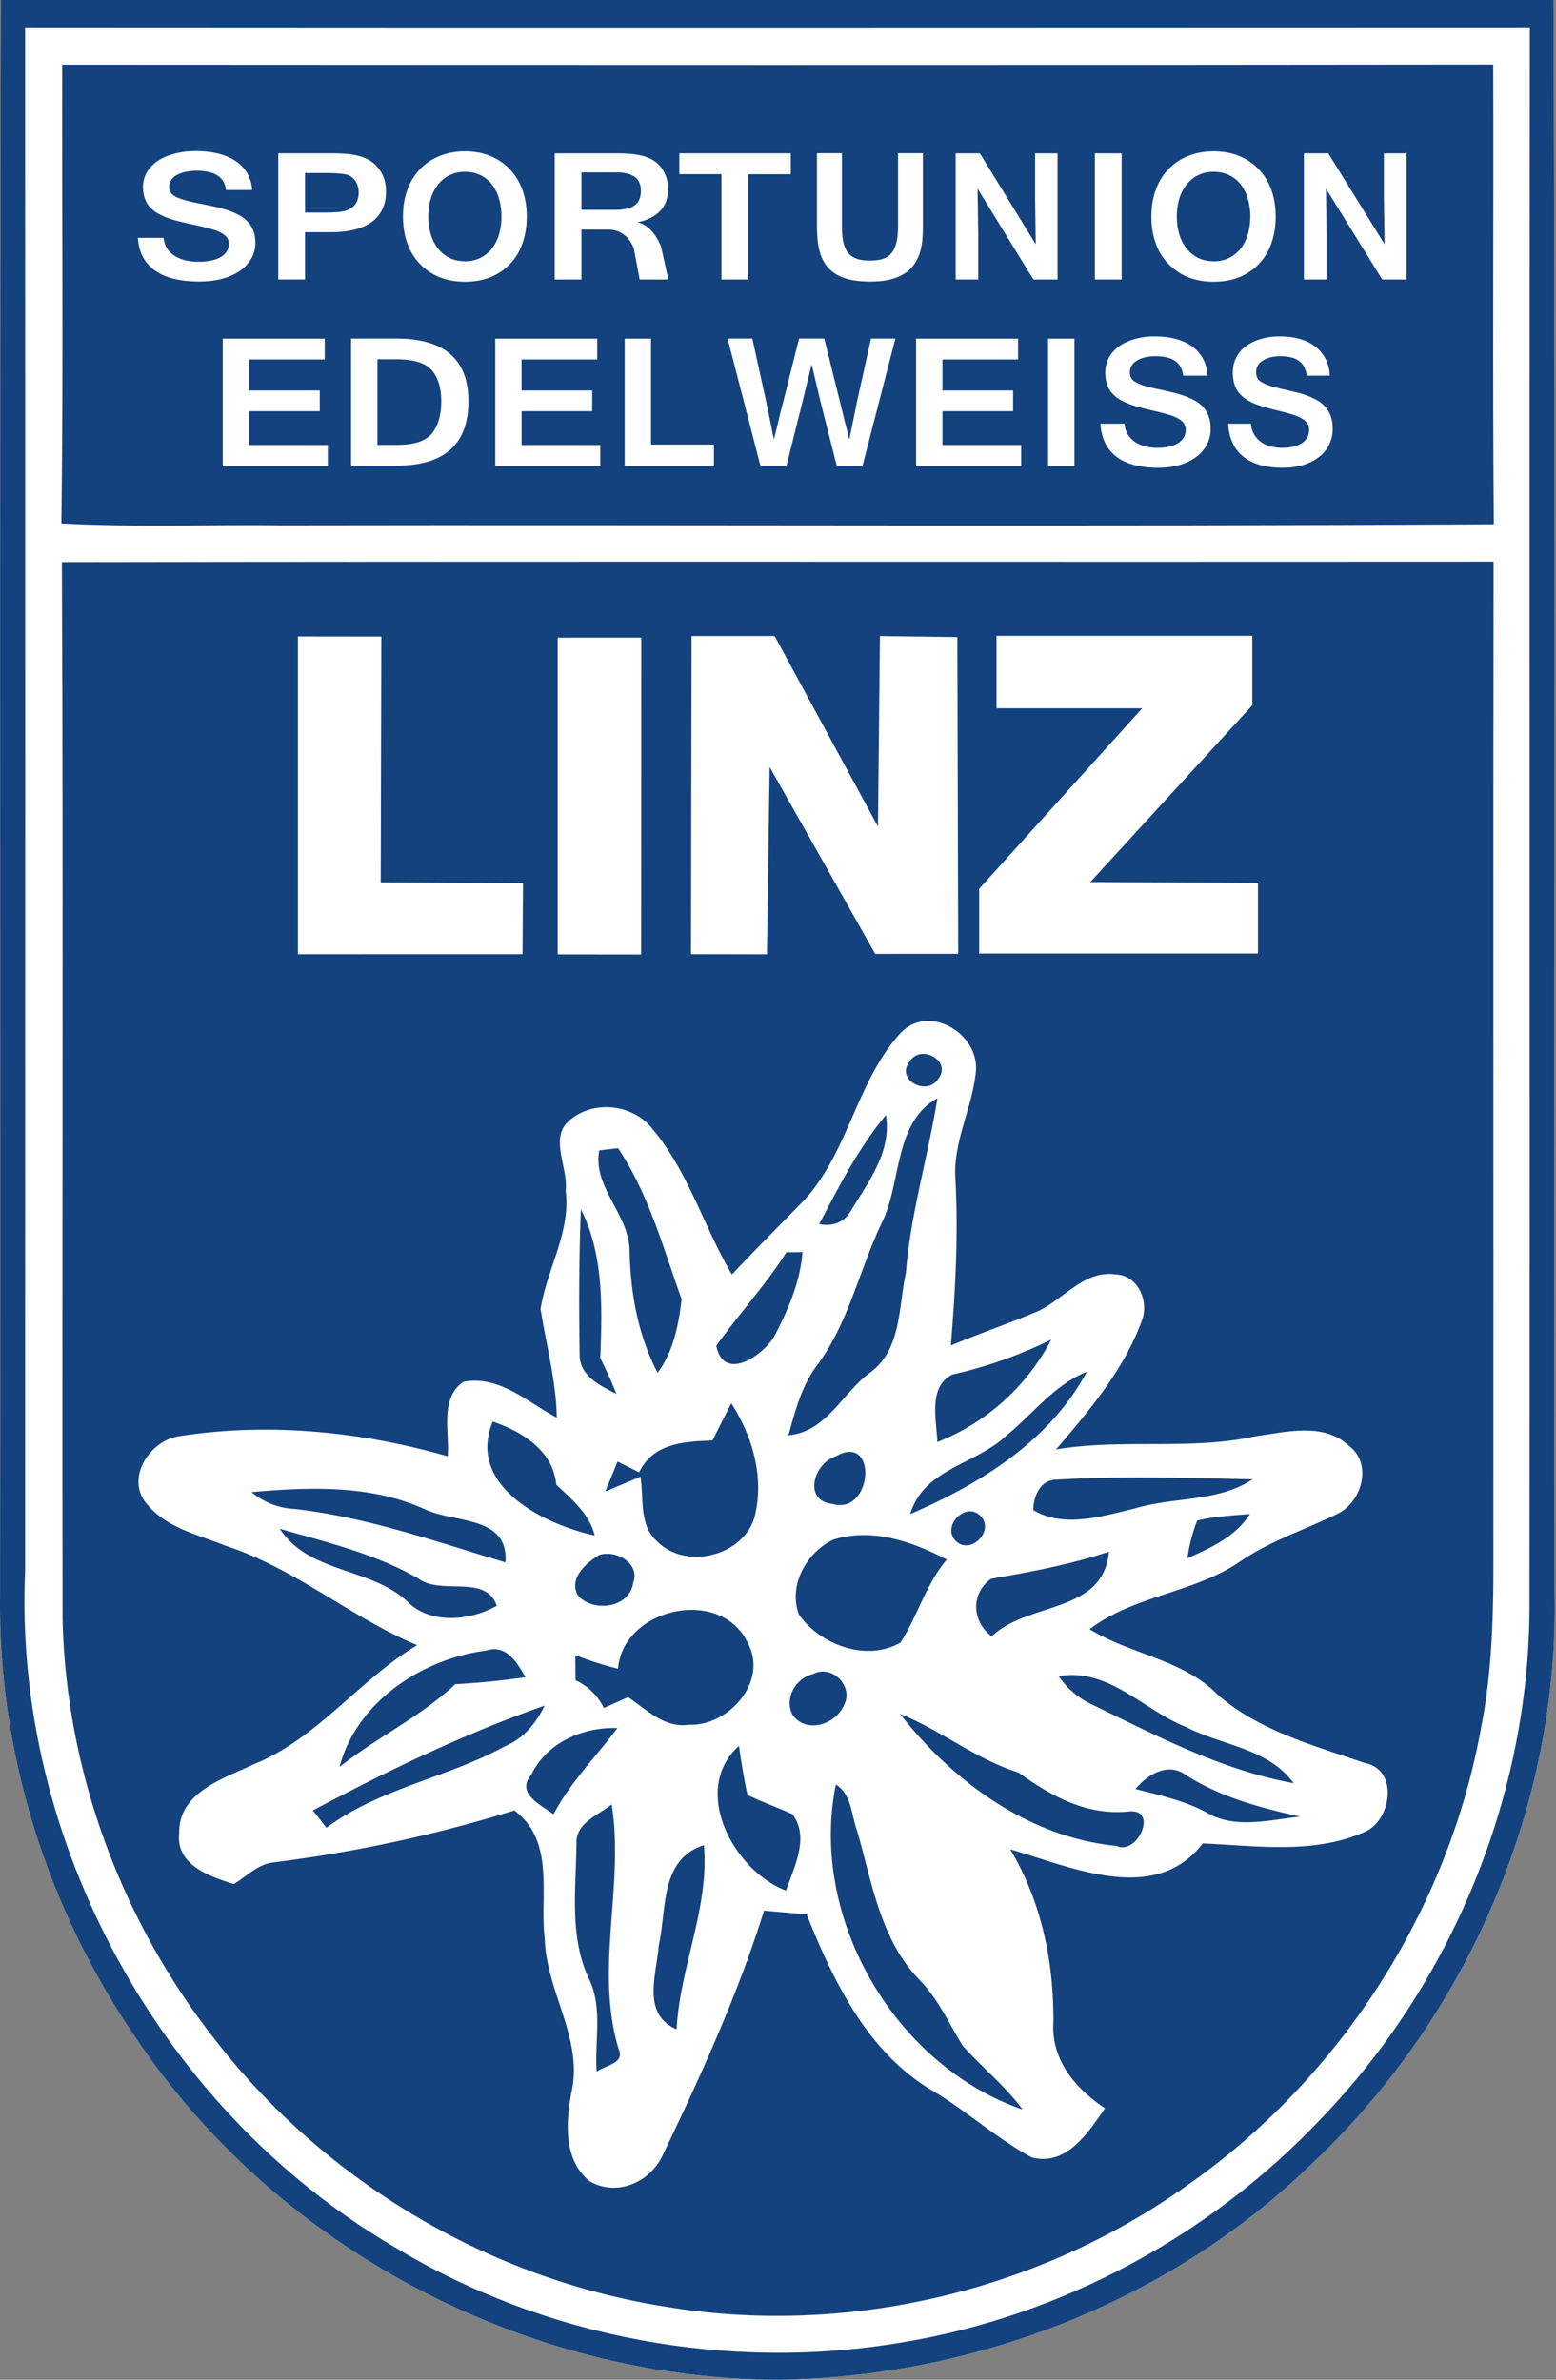 <svg xmlns="http://www.w3.org/2000/svg" width="327" height="500" fill="none"><rect width="100%" height="100%" fill="#808080" stroke="none"/><path fill="#fff" d="M.16 0h326.3c.52 111.65.02 223.33.24 334.97.88 45.1-18.8 89.8-51.8 120.4-29.6 28.38-70.25 44-111.13 44.63h-.72c-52.93-.32-104.68-27.63-134.3-71.5C9.91 401.22-.49 368.15.01 334.97.14 223.32-.13 111.64.17 0"/><path fill="#13427E" d="M313.88 118c-100.28.1-200.58-.08-300.88.1.32 74 0 148.03.14 222.05.7 32.13 12.48 63.8 32.43 88.9 22.92 29.33 57.1 49.66 93.88 55.53 37.92 6.43 78.18-2.9 109.58-25.1 32.37-22.42 55.4-58.03 62.3-96.83 3.07-15.67 2.45-31.72 2.52-47.57.03-65.7-.07-131.4.03-197.08Z"/><path fill="#13427E" d="M.16 0h326.3c.52 111.65.02 223.33.24 334.97.88 45.1-18.8 89.8-51.8 120.4-29.6 28.38-70.25 44-111.13 44.63h-.72c-52.93-.32-104.68-27.63-134.3-71.5C9.91 401.22-.49 368.15.01 334.97.14 223.32-.13 111.64.17 0m5.1 5.75c.05 108.08.03 216.18 0 324.3-2.48 56.82 28.47 113.23 77.48 141.98 31.77 19.27 70.52 26.35 107.12 20.07 33.23-5.55 64.4-22.32 87.58-46.77 27.63-28.58 43.88-67.9 43.98-107.68.1-110.63-.05-221.26.07-331.9-105.4.03-210.83.08-316.23 0Z"/><path fill="#13427E" d="M13.07 13.6c100.23.05 200.49.1 300.74-.03.1 32.2-.15 64.38.12 96.58-84.83.5-169.65.07-254.48.22-15.52-.2-31.05.45-46.55-.4.42-32.12.1-64.25.17-96.38"/><path fill="#fff" d="M313.88 118c-100.28.1-200.58-.08-300.88.1.32 74 0 148.03.15 222.05.7 32.13 12.47 63.8 32.42 88.9 22.93 29.33 57.1 49.66 93.88 55.53 37.93 6.43 78.18-2.9 109.58-25.1 32.38-22.42 55.4-58.03 62.3-96.83 3.08-15.67 2.45-31.72 2.53-47.57.02-65.7-.08-131.4.02-197.08ZM138.45 408.73c1.7-7.57.2-18.07 9.48-21.05 1.15 13.28-5.05 25.55-5.73 38.7-7.42-3.2-4.22-11.5-3.75-17.65Zm-17.3-21.37c-.22-4.38 4.63-5.98 7.4-8.25 2.7 17.07-3.6 34.42 1.43 51.3 1.47 3.17-2.75 3.47-4.58 4.87-.47-6.45 1.3-13.32-1.55-19.35-4.27-8.87-2.8-19.05-2.7-28.57Zm54.5-12.43c3.35 2.05 3.25 6.43 4.48 9.75 3.15 10.88 4.9 23 13.23 31.43 3.85 3.97 6.07 9.05 8.95 13.7 4.07 4.57 8.95 8.45 12.6 13.42-26.98-9.32-44.93-40.32-39.25-68.3Zm62.96.95c2.5-2.97 6.77-5.7 10.5-3 7.32 4.7 15.7 6.93 24.1 8.8-6.55.68-13.78 2.75-19.83-.97-4.62-2.43-9.77-3.55-14.77-4.83Zm-73.43 21.35c-11.05-4.2-20.13-21.2-9.88-30.42.48 3.45 1.05 6.87 1.78 10.3 3.07 1.52 6.32 2.62 9.45 4.07 3.67 4.78.35 11.13-1.35 16.05Zm-53.5-24.4c3.27-6.75 10.85-10 18.07-9.75-4.47 6.03-9.9 11.38-13.42 18.1-2.6-1.9-8.05-4.37-4.65-8.35Zm77.45-12.75c8.62 3.45 15.92 9.53 24.9 12.33 6.97 5.02 14.4 9.15 23.4 8.17 6-.42 1.57 9.33-2.8 7.25-18.33-1.75-34.5-13.6-45.5-27.75Zm-123.38 20.3c15.75-8.35 31.88-16.15 48.7-22.02-1.77 3.67-4.4 6.9-8.27 8.5-12.1 6.67-26.35 8.82-37.58 17.17-.95-1.25-1.9-2.45-2.85-3.65Zm156.73-28.2c10.53-1.85 17.78 7.1 26.73 10.65 7.57 3.93 17.32 4.45 22.65 11.83-15.4-2.8-29.2-10.18-43.13-16.9a17.85 17.85 0 0 1-6.25-5.58Zm-51.6-.47c4.05-2.1 8.57 2.67 6.5 6.52-1.73 4.13-8 6.13-10.85 2.03-1.73-3.53.7-7.65 4.35-8.55Zm-99.53 19.55c3.57-13.63 17.25-22.7 30.7-24.45 4.35-1.43 6.58 2.44 8.38 5.57-4.9.73-9.83 1.2-14.76 1.48-7.3 6.87-16.5 11.17-24.32 17.4Zm58.53-20.65c1.02-12.75 21.57-17.38 27.25-5.46 4.42 8.1-3.98 17.56-12.38 17.23-5.12.75-8.9-3.22-12.75-5.8l-5.1 2.28a12.25 12.25 0 0 0-5.95-5.83c-.03-1.77-.03-3.52-.05-5.3a70.72 70.72 0 0 0 8.98 2.88Zm78.4-18.9c8.37-1.45 16.7-3 24.77-5.7-1.15 13.1-16.97 10.44-24.62 17.8-4.2-3.1-4.5-8.98-.15-12.1Zm-82.4-4.98c3.52-1.2 8.7 1.7 7.2 5.8-.75 5.3-8.25 6.33-11.55 2.78-2.18-3.53 1.57-6.88 4.35-8.58Zm49.27-3.25c8.15-2.53 16.6.4 23.83 4.2-4.4 5.15-6.13 11.85-9.73 17.43-7.1 4.1-16.87.52-21.35-5.88-2.3-6.1 1.6-13.13 7.25-15.75ZM58.8 321.2c9.92 2.88 20.07 5.23 29.1 10.45 4.92 3.63 14.15-1.02 16.5 5.73-5.55 3.15-14 4-18.8-.9-7.73-7.2-20.7-5.88-26.8-15.28Zm192.8-1.72c3.63-.9 7.38-1.05 11.08-1.38-3 4.75-8.2 7.1-13.13 9.3a33.3 33.3 0 0 1 2.05-7.92Zm-50.8 4.22c-2.95-3.12 2.2-8.35 5.28-5.17 3.05 3.15-2.2 8.33-5.28 5.18ZM52.87 313.5c12.2-1.07 25.05-1.57 36.48 3.63 6.25 2.93 17.55 1.25 16.88 11.13-14.66-4.36-29.18-9.53-44.43-11.23a15.18 15.18 0 0 1-8.93-3.52Zm164.28 3.78c.03-2.92 1.48-6.4 4.9-6.4 13.7-.8 27.48-.35 41.2-.07-7.4 4.87-16.7 3.64-24.9 6.17-6.8 1.6-14.72 4.13-21.2.3Zm-41.62-11.25c9.1-5.28 7.92 12.55-.68 9.93-6.15-.7-3.82-8.48.68-9.93Zm-71.98-7.35c6.2 2.12 12.65 6.05 13.35 13.25 3.25 3.1 6.95 6.07 8.08 10.68-10.78-2.33-27-10.48-21.43-23.93Zm50.13-3.85c4.57 7.07 7.05 15.88 4.82 24.2-2.67 8.1-14.57 10.83-20.5 4.73-3.75-3.4-2.67-9.03-3.4-13.5l-7.4 3.12c.65-1.58 1.95-4.73 2.58-6.3 1.15.55 3.42 1.7 4.55 2.27 2.9-6.17 9.45-6.47 15.4-6.7 1.32-2.62 2.62-5.22 3.95-7.82Zm57.75 6.85c5.62-4.55 10.07-10.7 16.97-13.45-7.8 14.55-22.4 23.55-37.12 29.88 2.87-9.58 13.72-10.36 20.15-16.43Zm-11.3-12.88a93.16 93.16 0 0 0 20.8-7.35 45.93 45.93 0 0 1-23.95 21.53c-.15-4.63-2-11.6 3.15-14.18Zm-34.85-25.7c.85 0 2.52 0 3.37-.03-.47 6.3-3.07 12.25-5.97 17.78-2.48 4.05-10.58 9.57-12.15 1.9 4.7-6.6 10.32-12.7 14.75-19.65Zm-43.2-9.02c4.84 9.52 4.47 20.82 4.07 31.25a89.15 89.15 0 0 1 3.4 7.55c-3.25-1.7-7.28-3.48-7.73-7.68-.15-10.35-.17-20.75.26-31.12Zm3.87-12.38c1-.12 2.95-.35 3.95-.45 6.47 9.68 9.45 20.9 13.35 31.7-.63 5.38-1.72 11.05-5.05 15.48-4.2-8.05-5.72-16.98-5.9-25.95-.25-7.45-7.83-13.23-6.35-20.78Zm46.2 15.5c4.17-7.92 8.25-16 14.03-22.92 1.25 7.6-3.6 13.95-7.33 20.05-1.42 2.45-3.67 3.42-6.7 2.87Zm13.35-.67c3.95-8.38 2.43-20.8 11.5-25.78-1.97 12.28-5.63 24.23-6.63 36.68-1.55 7.1-.92 16.05-7.4 20.87-5.94 4.3-9.2 12.53-17.27 13.25 1.38-5.02 2.73-10.25 5.88-14.52 6.82-9.05 9.02-20.43 13.92-30.5Zm5.65-33.48c2.3-3.85 9.13-.1 5.95 3.7-2.38 3.63-8.97.05-5.95-3.7ZM13 118.1c100.3-.18 200.6 0 300.88-.1-.1 65.68 0 131.38-.03 197.08-.08 15.85.55 31.9-2.53 47.58-6.9 38.8-29.92 74.4-62.3 96.83-31.4 22.2-71.65 31.52-109.58 25.1-36.77-5.88-70.95-26.2-93.87-55.53-19.95-25.1-31.73-56.77-32.43-88.9-.15-74.03.18-148.05-.15-222.06m176.1 99.13c-9.02 10-10.8 24.7-19.92 34.75-5.1 5.28-10.33 10.45-15.35 15.8-5.9-9.95-9.1-21.5-16.6-30.45-4-5.35-12.53-6.35-17.55-1.9-4.36 3.57-.18 9.92-.8 14.72 1.12 8.73-3.95 16.48-5.26 24.85 1.16 7.6 3.28 15.08 3.4 22.86-6.17-3.25-12.07-8.98-19.62-7.53-5.03 3.43-2.88 10.55-3.3 15.65-18.15-5.2-37.45-7.15-56.15-4.27-6.38.7-11.8 8.97-7 14.37 4.1 4.98 10.75 6.38 16.45 8.68 14.55 4.72 26.27 15.02 40.27 20.9-12.22 7.32-20.9 19.57-34.27 25-6.33 3.02-15.83 5.82-15.73 14.42-.77 6.8 6.35 9.13 11.48 10.78 2.65-1.6 4.95-4.1 8.12-4.53a294.11 294.11 0 0 0 50.83-10.95c8.7 6.55 5.25 17.8 6.4 27.1.35 11.05 8.18 20.98 5.58 32.25-1.15 6.28-1.68 14.05 3.82 18.53 5.85 3.42 12.95.17 15.52-5.75 7.98-16.6 15.63-33.45 21.16-51.08 2.25.2 6.72.6 8.95.78 5.6 14 12.67 28.72 26.05 36.82 7.37 4.3 13.7 10.15 21.22 14.23 7.35 1.97 11.88-5.2 15.43-10.3-6.18-4.1-11.3-10.1-10.85-18 .12-12.78-2.48-25.33-9.05-36.4 12.77 3.65 30.35 11.85 40.45-1.25 11.32.5 23.45 2.35 34.15-2.48 5.55-2.47 7.02-13.07-.07-14.4-10.7-3.68-22.26-6.78-30.96-14.38-7.27-7.42-18.3-8.42-26.9-13.75 9.4-7.15 21.85-7.57 31.5-14.15 6.25-4.3 13.48-6.65 20.23-9.92 5.42-2.3 7.92-10.65 2.72-14.5-5.35-4.95-13.1-2.85-19.52-1.98-13.83 3.05-28.05.43-41.98 2.78 7-8.2 14.2-16.68 17.98-26.93 1.65-4.12-.7-9.7-5.53-9.85-6.55-.9-10.85 5.23-16.25 7.73-6.05 2.57-12.27 4.67-18.32 7.22.97-11.72 1.6-23.47.95-35.22-.45-7.78 3.62-14.8 4.32-22.43.68-8.05-10.15-14.35-16-7.82ZM41.89 59.15c-4.08 0-7.21-.78-9.38-2.35-2.17-1.56-3.35-3.84-3.54-6.83h5.4c.1.85.33 1.58.72 2.21.4.63.94 1.15 1.59 1.57.65.41 1.4.73 2.26.94.86.2 1.8.31 2.8.31.97 0 1.84-.08 2.62-.25.8-.17 1.47-.41 2.02-.73s.97-.72 1.26-1.17c.3-.47.46-1 .46-1.59 0-.52-.14-.97-.41-1.35a3.48 3.48 0 0 0-1.24-1 9.01 9.01 0 0 0-2.04-.78c-.83-.24-1.8-.48-2.9-.73-1.6-.34-3.07-.68-4.4-1.02a18.1 18.1 0 0 1-3.45-1.27 7.46 7.46 0 0 1-2.37-1.84 5.41 5.41 0 0 1-1.13-2.74c-.04-.3-.08-.58-.1-.87a6.04 6.04 0 0 1 .98-3.74 7.56 7.56 0 0 1 2.27-2.21c.97-.61 2.11-1.1 3.43-1.43a17.2 17.2 0 0 1 4.41-.53c1.75 0 3.34.18 4.78.55 1.43.36 2.65.9 3.67 1.6a7.66 7.66 0 0 1 3.39 6.03H47.5c-.29-2.7-2.35-4.05-6.19-4.05-.9 0-1.72.09-2.43.26a5.9 5.9 0 0 0-1.8.68c-.5.29-.87.64-1.13 1.04-.26.4-.4.86-.4 1.37 0 .49.12.9.33 1.24.24.34.6.64 1.09.9.5.25 1.15.48 1.93.7.78.22 1.74.45 2.87.67 1.04.2 2.05.42 3.04.62 1 .21 1.94.46 2.82.75.89.29 1.7.62 2.43 1 .76.38 1.4.84 1.91 1.39.54.53.95 1.17 1.24 1.92.3.73.46 1.6.46 2.58 0 1.27-.3 2.4-.9 3.41-.59 1-1.41 1.86-2.47 2.57-1.04.7-2.28 1.25-3.71 1.62-1.43.37-3 .55-4.71.55ZM58.48 32.22h11.24c1.2 0 2.3.04 3.3.14 1 .09 1.92.26 2.74.52.84.25 1.58.6 2.22 1.02.65.43 1.22 1 1.71 1.69.5.68.87 1.4 1.09 2.17.23.77.34 1.59.34 2.45 0 1.41-.25 2.65-.76 3.72a6.98 6.98 0 0 1-2.21 2.69c-.97.71-2.18 1.26-3.63 1.62-1.43.37-3.08.55-4.95.55H64.1v9.93h-5.62v-26.5Zm5.62 12.44h4.93c.36 0 .72-.02 1.06-.05a10.6 10.6 0 0 0 2.44-.3c.66-.2 1.2-.48 1.62-.83.42-.36.73-.79.92-1.3a4.96 4.96 0 0 0 .13-3.03 3.9 3.9 0 0 0-.5-1.1c-.2-.32-.46-.6-.76-.82a3 3 0 0 0-.98-.51c-.54-.14-1.25-.24-2.15-.3-.88-.05-1.86-.07-2.93-.07H64.1v8.3ZM97.73 31.8c1.97 0 3.75.33 5.34 1 1.6.65 2.95 1.58 4.08 2.78a12.2 12.2 0 0 1 2.63 4.3c.61 1.7.92 3.57.92 5.63 0 2.04-.3 3.9-.9 5.58a11.63 11.63 0 0 1-6.68 7.13c-1.6.65-3.4.98-5.39.98-1.98 0-3.78-.33-5.4-.98a11.83 11.83 0 0 1-6.74-7.13c-.6-1.68-.9-3.54-.9-5.58 0-2.06.3-3.94.92-5.62a12.2 12.2 0 0 1 2.63-4.31 11.6 11.6 0 0 1 4.11-2.78c1.61-.67 3.4-1 5.38-1Zm-.04 23.1a7.02 7.02 0 0 0 5.64-2.62 8.78 8.78 0 0 0 1.53-3 13 13 0 0 0 .52-3.77c0-1.39-.18-2.65-.52-3.8a8.5 8.5 0 0 0-1.49-2.96 6.77 6.77 0 0 0-2.39-1.94c-.94-.47-2-.7-3.2-.7a6.91 6.91 0 0 0-5.68 2.62 8.83 8.83 0 0 0-1.55 2.96 13.14 13.14 0 0 0-.53 3.82 13 13 0 0 0 .53 3.78 9.06 9.06 0 0 0 1.54 2.98 7.28 7.28 0 0 0 2.4 1.94c.96.45 2.02.68 3.2.68ZM140.47 58.73h-6.04l-1.24-6.6a7.5 7.5 0 0 0-.87-1.59 5.4 5.4 0 0 0-4.65-2.3h-5.47v10.49h-5.62v-26.5h13.05a30 30 0 0 1 3.04.13c.94.08 1.8.23 2.58.45.78.23 1.49.53 2.1.92.63.4 1.17.9 1.64 1.53a7.3 7.3 0 0 1 1.4 4.5c0 1.88-.54 3.39-1.64 4.55a8.7 8.7 0 0 1-4.65 2.35v.07c1.13.34 2.06.92 2.8 1.76.75.82 1.42 1.9 2 3.25l1.57 6.99ZM122.2 44.1h6.84c1 0 1.86-.07 2.56-.22.71-.15 1.3-.39 1.74-.7.46-.33.8-.75 1.02-1.26.22-.5.33-1.12.33-1.84 0-1.32-.44-2.29-1.3-2.92-.86-.62-2.16-.94-3.9-.94h-7.29v7.88ZM166.19 36.61h-8.95v22.12h-5.62V36.6h-8.86v-4.38h23.43v4.38ZM182.84 59.16c-1.63 0-3.03-.14-4.22-.41a10.22 10.22 0 0 1-3-1.18 7.2 7.2 0 0 1-2-1.84c-.52-.7-.91-1.49-1.2-2.35-.28-.86-.47-1.78-.58-2.76-.1-1-.15-2.02-.15-3.08V32.2h5.24v15.28c0 1.33.1 2.46.3 3.4.21.92.55 1.67 1 2.24.48.58 1.1 1 1.85 1.26.75.25 1.67.37 2.76.37 1.04 0 1.93-.12 2.67-.35a3.83 3.83 0 0 0 1.82-1.2c.48-.56.83-1.3 1.05-2.23.22-.93.34-2.1.34-3.49V32.2h5.23v15.34c0 .93-.04 1.86-.12 2.8-.07.93-.24 1.82-.5 2.69a8.83 8.83 0 0 1-1.14 2.4 6.8 6.8 0 0 1-1.95 1.94 10 10 0 0 1-3.03 1.32c-1.22.31-2.67.47-4.37.47ZM222.25 58.73h-5.07l-11.74-19.1.14 9.42v9.68h-4.74v-26.5h5.09l11.74 19.1-.14-9.45v-9.65h4.72v26.5ZM235.72 58.73h-5.63v-26.5h5.63v26.5ZM255.07 31.8c1.97 0 3.76.33 5.36 1a11.5 11.5 0 0 1 4.1 2.78 12.19 12.19 0 0 1 2.64 4.3c.61 1.7.92 3.57.92 5.63 0 2.04-.3 3.9-.9 5.58a11.68 11.68 0 0 1-6.71 7.13c-1.6.65-3.41.98-5.41.98s-3.8-.33-5.43-.98a11.88 11.88 0 0 1-6.77-7.13c-.6-1.68-.9-3.54-.9-5.58 0-2.06.3-3.94.92-5.62.62-1.69 1.5-3.12 2.64-4.31a11.65 11.65 0 0 1 4.13-2.78c1.62-.67 3.42-1 5.4-1Zm-.04 23.1a7.05 7.05 0 0 0 5.67-2.62 8.75 8.75 0 0 0 1.52-3c.35-1.14.53-2.4.53-3.77a13 13 0 0 0-.53-3.8 8.46 8.46 0 0 0-1.49-2.96 6.8 6.8 0 0 0-2.4-1.94 7.13 7.13 0 0 0-3.22-.7 6.94 6.94 0 0 0-5.7 2.62 8.8 8.8 0 0 0-1.56 2.96 13.08 13.08 0 0 0-.53 3.82c0 1.37.18 2.63.53 3.78a9.04 9.04 0 0 0 1.55 2.98 7.31 7.31 0 0 0 2.42 1.94c.95.45 2.02.68 3.2.68ZM295.6 58.73h-5.11l-11.83-19.1.13 9.42v9.68h-4.77v-26.5h5.13l11.83 19.1-.14-9.45v-9.65h4.76v26.5ZM68.9 97.85H46.81v-26.7h21.43v4.37H52.36v6.53H67.2v4.35H52.36v7.1h16.53v4.35ZM73.78 71.13h9.54c5.02 0 8.8 1.1 11.31 3.28 2.54 2.17 3.81 5.47 3.81 9.92 0 9-5.04 13.5-15.12 13.5h-9.54v-26.7Zm5.54 22.35h3.96c1.87 0 3.41-.2 4.64-.59 1.22-.4 2.17-1 2.84-1.8 1.32-1.61 1.97-3.87 1.97-6.76 0-2.8-.65-4.98-1.97-6.53a6.09 6.09 0 0 0-2.84-1.72c-1.23-.4-2.77-.59-4.64-.59h-3.96v18ZM126.15 97.85h-22.07v-26.7h21.43v4.37h-15.9v6.53h14.85v4.35h-14.84v7.1h16.53v4.35ZM150.04 97.85h-18.76v-26.7h5.54v22.26h13.22v4.44ZM188.17 71.13l-6.9 26.7h-5.43l-3.38-13.34-1.89-7.95-1.94 7.95-3.33 13.33h-5.5l-6.89-26.69h5.2l2.9 13.24 1.64 7.97.93-3.83c.29-1.27.61-2.56.96-3.84l3.39-13.54h5.29l3.36 13.54c.32 1.28.64 2.57.94 3.84.33 1.26.65 2.54.97 3.83l1.62-7.97 2.93-13.24h5.13ZM214.6 97.85h-22.08v-26.7h21.43v4.37h-15.89v6.53h14.85v4.35h-14.85v7.1h16.54v4.35ZM225.8 97.85h-5.54v-26.7h5.54v26.7ZM243.37 98.28c-3.82 0-6.75-.8-8.79-2.37-2.03-1.58-3.14-3.87-3.31-6.89h5.06c.08.86.3 1.6.67 2.23.38.63.88 1.16 1.49 1.58.61.42 1.31.74 2.12.95.8.2 1.68.31 2.62.31.9 0 1.73-.08 2.46-.25a6.31 6.31 0 0 0 1.9-.73c.51-.33.9-.73 1.17-1.19.29-.47.43-1 .43-1.6 0-.52-.13-.97-.38-1.35a3.33 3.33 0 0 0-1.16-1.01c-.5-.3-1.14-.57-1.92-.79-.77-.24-1.67-.48-2.7-.73-1.5-.34-2.89-.68-4.13-1.03a16.15 16.15 0 0 1-3.24-1.28 7.08 7.08 0 0 1-2.22-1.85 5.67 5.67 0 0 1-1.06-2.76 6.72 6.72 0 0 1-.08-1.8c.08-1.04.38-1.98.9-2.84a7.34 7.34 0 0 1 2.14-2.23c.9-.62 1.98-1.1 3.21-1.44 1.25-.35 2.63-.53 4.13-.53 1.64 0 3.13.18 4.48.55 1.34.37 2.49.91 3.44 1.62a7.65 7.65 0 0 1 2.25 2.6c.55 1.02.85 2.17.92 3.48h-5.13c-.27-2.73-2.2-4.09-5.8-4.09-.85 0-1.61.09-2.28.26-.66.16-1.22.39-1.68.69-.47.29-.82.64-1.06 1.04-.25.41-.37.87-.37 1.39 0 .48.1.9.3 1.24.22.34.56.64 1.03.9s1.07.5 1.8.72c.74.22 1.63.44 2.7.67.97.2 1.92.42 2.84.63.94.2 1.82.46 2.64.75.83.29 1.6.62 2.28 1 .71.38 1.3.85 1.8 1.4.5.54.88 1.19 1.16 1.94.28.73.42 1.6.42 2.6 0 1.28-.28 2.42-.83 3.43a7.77 7.77 0 0 1-2.32 2.59c-.98.7-2.14 1.25-3.48 1.63-1.34.37-2.82.56-4.42.56ZM269.59 98.28c-3.63 0-6.41-.8-8.34-2.37-1.93-1.58-2.98-3.87-3.15-6.89h4.8a4.99 4.99 0 0 0 2.05 3.8 6.2 6.2 0 0 0 2.01.96c.78.2 1.6.31 2.5.31a9.8 9.8 0 0 0 2.33-.25 5.8 5.8 0 0 0 1.8-.73c.49-.33.86-.73 1.12-1.19.27-.47.4-1 .4-1.6 0-.52-.12-.97-.37-1.35a3.21 3.21 0 0 0-1.1-1.01 7.4 7.4 0 0 0-1.81-.79 43.8 43.8 0 0 0-2.57-.73 88.29 88.29 0 0 1-3.92-1.03c-1.17-.35-2.2-.78-3.07-1.28a6.83 6.83 0 0 1-2.1-1.85 5.87 5.87 0 0 1-1-2.76 6.88 6.88 0 0 1-.07-1.8 6.62 6.62 0 0 1 2.87-5.07 10 10 0 0 1 3.05-1.44c1.18-.35 2.49-.53 3.92-.53 1.55 0 2.97.18 4.24.55 1.28.37 2.37.91 3.27 1.62a7.56 7.56 0 0 1 2.14 2.6 8.5 8.5 0 0 1 .87 3.48h-4.87c-.25-2.73-2.09-4.09-5.5-4.09-.81 0-1.53.09-2.16.26-.63.16-1.17.39-1.6.69a2.75 2.75 0 0 0-1.35 2.43c0 .48.09.9.28 1.24.2.34.53.64.97.9.45.26 1.02.5 1.72.72.7.22 1.54.44 2.55.67.92.2 1.82.42 2.7.63.89.2 1.72.46 2.5.75.8.29 1.51.62 2.17 1a6.2 6.2 0 0 1 2.8 3.34c.27.73.4 1.6.4 2.6a7.31 7.31 0 0 1-2.99 6.02c-.92.7-2.02 1.25-3.3 1.63-1.27.37-2.67.56-4.2.56Z"/><path fill="#fff" d="m109.81 200.47-47.2.01v-66.75l17.53.02-.13 51.64 29.9.15-.1 14.93ZM134.75 200.54l-17.56-.02v-66.54l17.58-.01-.02 66.57ZM201.37 200.4l-17.44.01-22.19-39.27-.56 39.36-15.96-.03.12-66.84h17.45l21.72 40.04.41-40.03 16.27.22.18 66.54ZM264.37 200.33h-58.59v-13.59l34.26-37.92h-30.62V133.6h53.76v14.58l-34.05 37.14 35.24.17v14.83Z"/></svg>